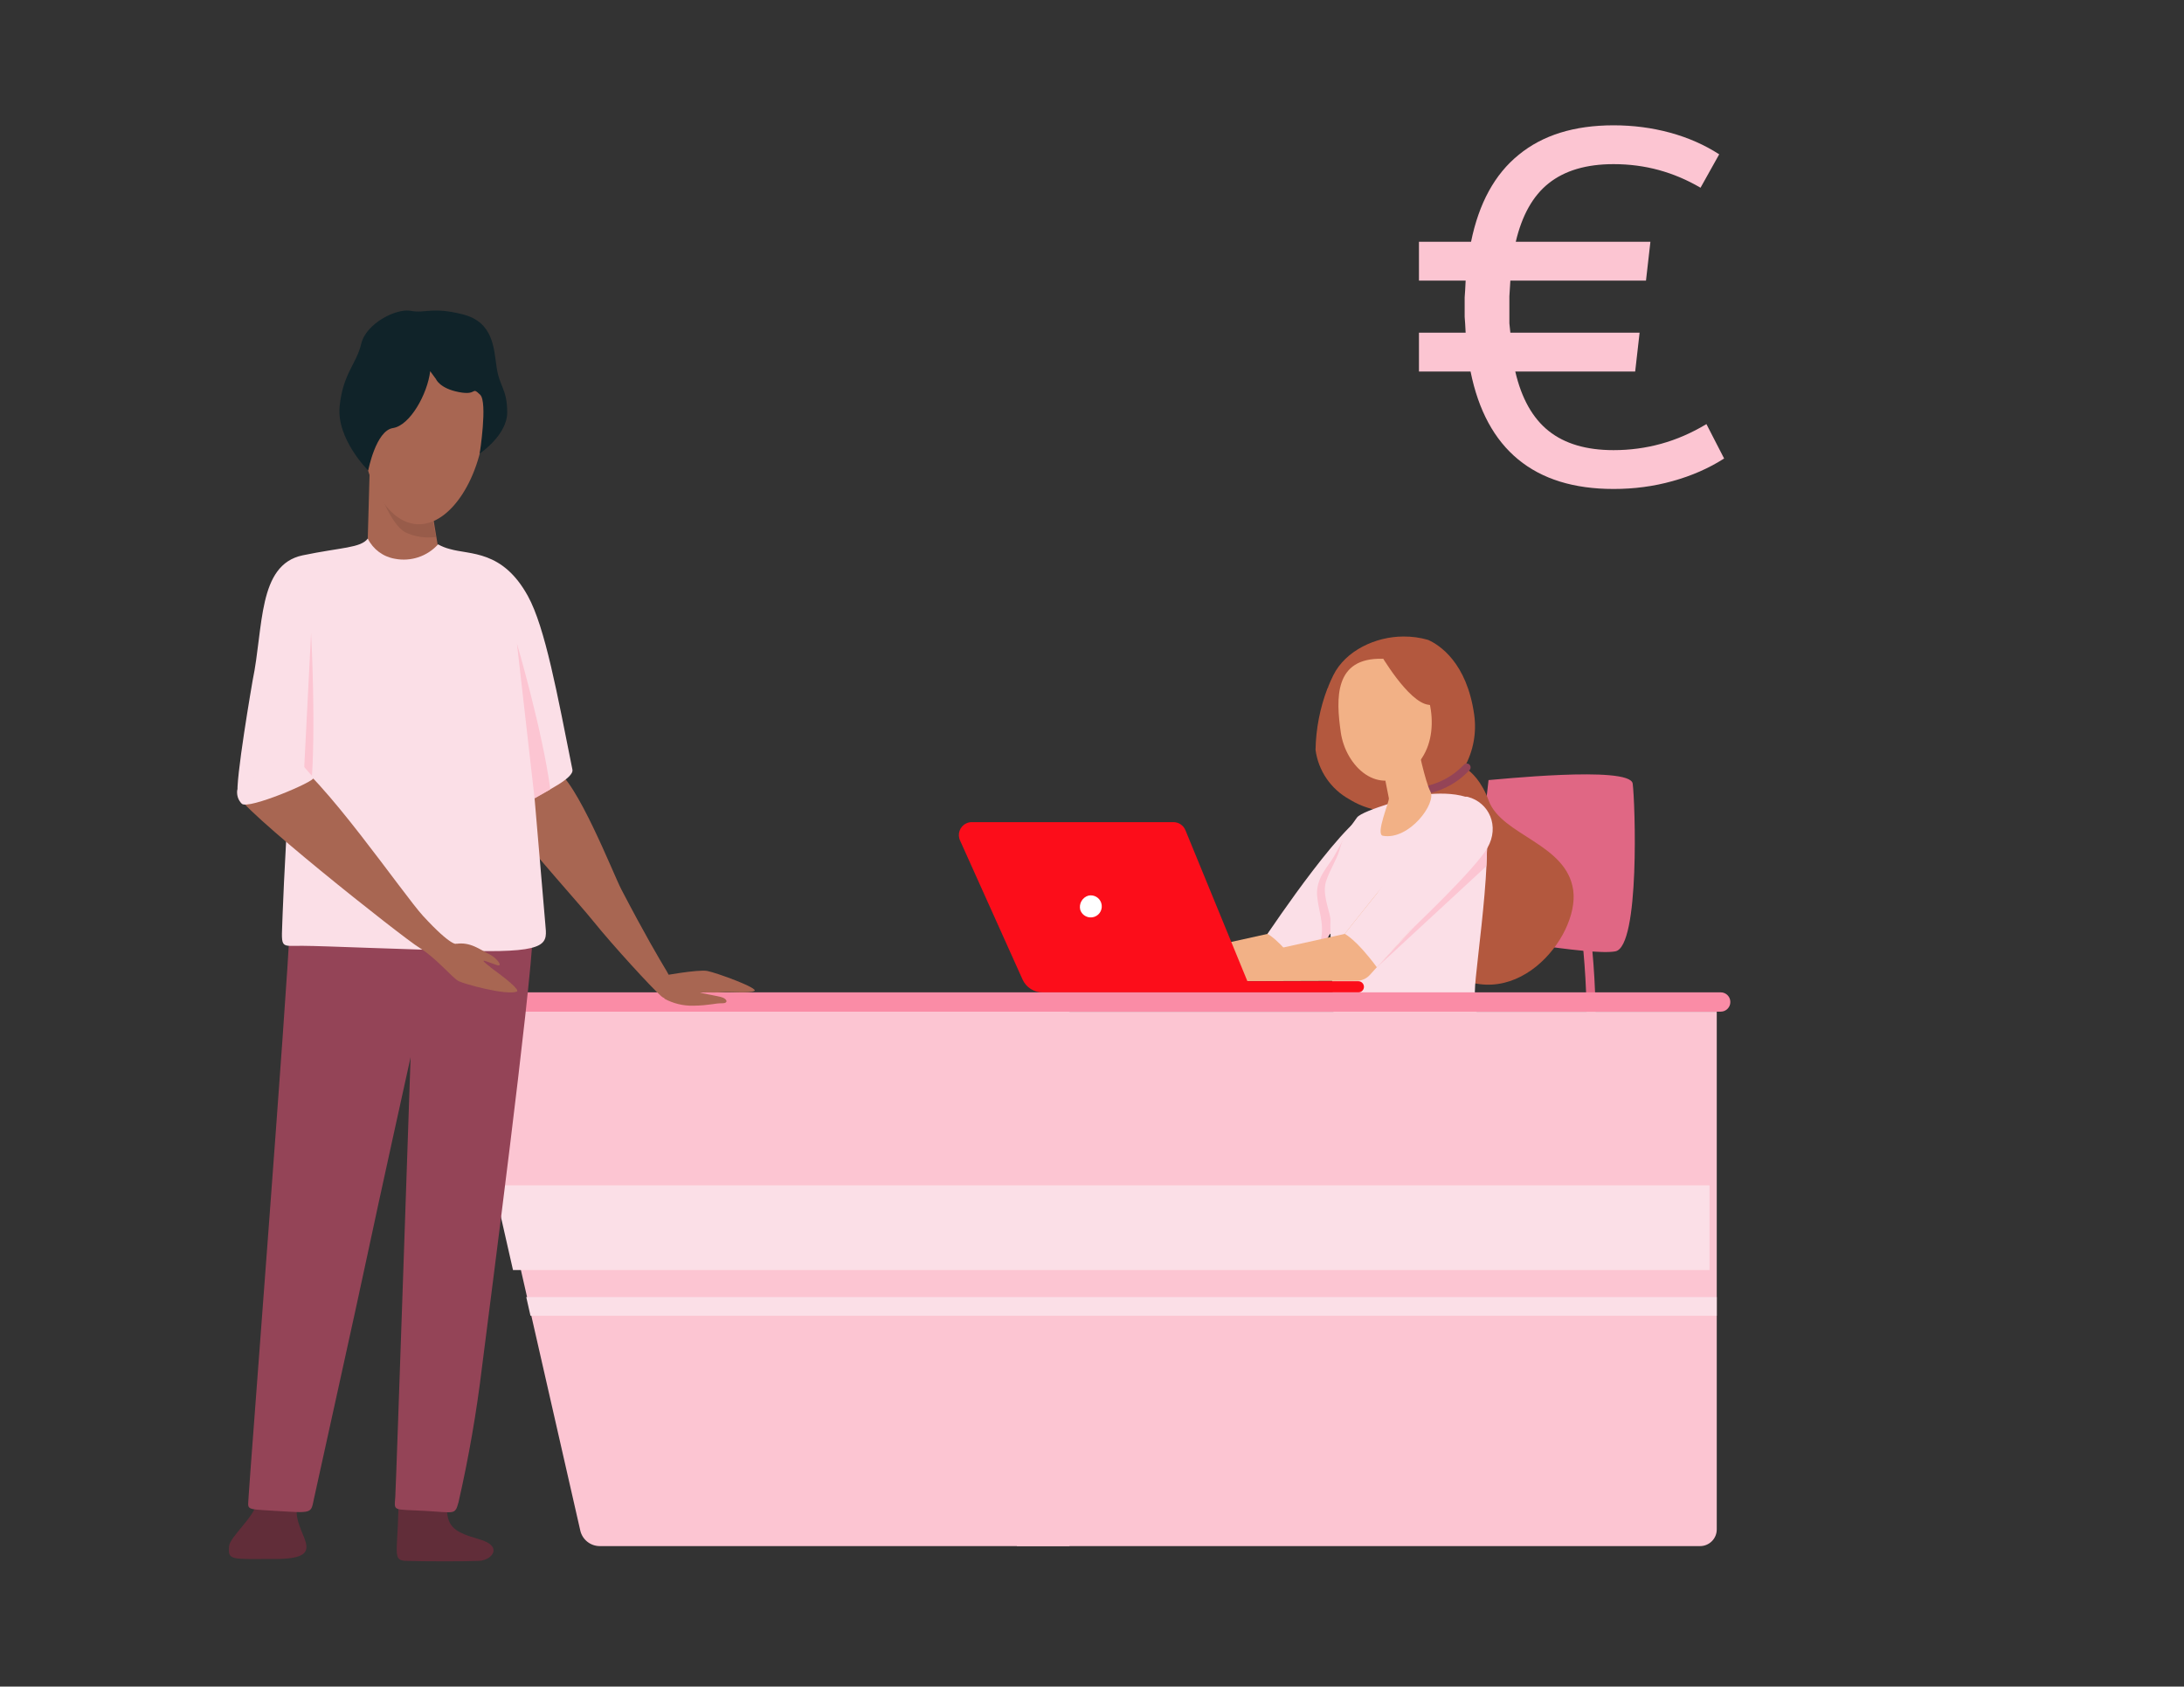 <svg width="360" height="278" viewBox="0 0 360 278" fill="none" xmlns="http://www.w3.org/2000/svg">
<rect x="0" y="0" width="360" height="278" fill="#333333" stroke="none"/>
<g clip-path="url(#clip0_975_71076)">
<path d="M71.18 83.983L72.831 93.927L60.51 92.647L60.937 77.471L71.18 83.983Z" fill="#A86652"/>
<path opacity="0.1" d="M71.365 85.106C70.085 84.487 68.719 84.075 67.31 83.89C64.949 83.57 62.487 80.926 62.487 80.926C62.487 80.926 64.479 86.435 66.755 87.707C68.342 88.475 70.12 88.752 71.863 88.503L71.194 85.106H71.365Z" fill="black"/>
<path d="M59.585 68.402C59.08 77.266 63.142 86.087 68.74 86.406C74.339 86.726 79.411 78.417 79.887 69.56C80.364 60.704 76.181 54.633 70.576 54.313C64.97 53.994 60.09 59.538 59.585 68.402Z" fill="#A86652"/>
<path d="M71.87 62.495C71.87 62.495 72.468 64.016 75.633 64.627C78.799 65.239 77.625 63.604 79.147 65.061C80.406 66.269 79.069 74.756 79.069 74.756C79.069 74.756 83.636 71.735 83.608 67.918C83.579 64.101 82.334 63.725 81.865 60.576C81.395 57.427 81.367 53.098 76.266 51.811C71.166 50.525 70.163 51.691 67.73 51.236C65.297 50.781 60.325 53.325 59.542 56.666C58.76 60.007 56.533 61.557 55.985 66.959C55.438 72.361 60.695 77.557 60.695 77.557C60.695 77.557 61.947 70.982 64.771 70.555C67.595 70.129 70.462 64.933 70.91 61.18L71.87 62.495Z" fill="#102329"/>
<path d="M248.961 54.837H270.264L269.535 61.236H249.771C250.797 65.664 252.633 68.931 255.279 71.037C257.925 73.143 261.489 74.196 265.971 74.196C268.671 74.196 271.29 73.845 273.828 73.143C276.366 72.441 278.85 71.361 281.28 69.903L284.196 75.573C281.658 77.193 278.823 78.435 275.691 79.299C272.613 80.163 269.373 80.595 265.971 80.595C259.437 80.595 254.199 78.975 250.257 75.735C246.315 72.495 243.696 67.662 242.4 61.236H233.895V54.837H241.59C241.536 53.703 241.482 52.839 241.428 52.245C241.428 51.651 241.428 51.111 241.428 50.625C241.428 50.139 241.428 49.599 241.428 49.005C241.482 48.357 241.536 47.439 241.59 46.251H233.895V39.852H242.481C243.777 33.48 246.396 28.701 250.338 25.515C254.28 22.275 259.491 20.655 265.971 20.655C269.211 20.655 272.316 21.06 275.286 21.87C278.256 22.68 280.956 23.868 283.386 25.434L280.308 30.942C278.094 29.646 275.799 28.674 273.423 28.026C271.047 27.378 268.563 27.054 265.971 27.054C261.489 27.054 257.925 28.107 255.279 30.213C252.687 32.265 250.878 35.478 249.852 39.852H272.046L271.317 46.251H248.961C248.907 47.331 248.853 48.195 248.799 48.843C248.799 49.491 248.799 50.085 248.799 50.625C248.799 51.813 248.799 52.704 248.799 53.298C248.853 53.838 248.907 54.351 248.961 54.837Z" fill="#FCC5D2"/>
<path d="M182.549 171.012L181.261 173.443L281.101 226.22L282.389 223.789L182.549 171.012Z" fill="#9BC1F9"/>
<path d="M238.635 253.66H236.537C236.814 233.352 237.056 202.482 236.594 200.783C236.622 200.868 236.672 200.954 236.736 201.018L238.436 200.03C238.713 200.335 238.877 200.52 238.934 209.156C238.969 213.606 238.934 219.74 238.934 227.403C238.813 240.418 238.635 253.525 238.635 253.66Z" fill="#13375B"/>
<path d="M256.106 198.096L254.982 197.144C259.108 192.268 261.385 182.984 261.541 170.296C261.605 164.262 261.264 158.227 260.51 152.235L261.968 152.029C262.736 158.085 263.085 164.191 263.021 170.296C263.021 175.414 262.516 180.518 261.534 185.536C260.382 190.967 258.553 195.21 256.106 198.096Z" fill="#E06784"/>
<path d="M245.365 128.579C245.976 128.579 268.719 126.112 269.124 129.162C269.53 132.211 270.341 155.995 266.279 156.805C262.217 157.616 242.477 153.962 242.477 153.962L245.365 128.579Z" fill="#E06784"/>
<path d="M216.227 199.702C217.109 199.525 213.994 202.752 216.227 203.768C218.461 204.785 252.237 204.173 254.883 202.951C257.529 201.728 260.78 199.702 259.564 197.058C258.347 194.414 237.511 190.959 237.511 190.959L218.653 196.042C218.653 196.042 215.21 199.901 216.227 199.702Z" fill="#466EB6"/>
<path d="M225.019 251.343H250.294C251.368 251.343 252.243 252.217 252.243 253.291V253.447C252.243 253.639 252.094 253.788 251.902 253.788H223.426C223.234 253.788 223.084 253.639 223.084 253.447V253.291C223.084 252.217 223.959 251.343 225.034 251.343H225.019Z" fill="#346384"/>
<path d="M239.382 249.289H236.11C235.261 249.289 234.573 249.976 234.573 250.824V251.03C234.573 251.878 235.261 252.566 236.11 252.566H239.382C240.231 252.566 240.919 251.878 240.919 251.03V250.824C240.919 249.976 240.231 249.289 239.382 249.289Z" fill="#346384"/>
<path d="M224.458 191.514C225.126 191.18 243.124 178.57 243.124 178.57L221.072 176.438C221.072 176.438 186.627 181.15 181.605 185.33C181.242 185.636 180.908 185.927 180.602 186.204C178.141 188.436 177.7 192.14 179.578 194.883C182.978 199.859 180.851 199.354 186.62 207.543C193.449 217.231 209.448 236.444 209.448 236.444C211.383 238.819 214.022 242.131 214.043 242.557C214.093 243.268 213.787 250.717 213.005 251.407C212.222 252.096 209.925 252.58 210.664 253.347C211.219 253.93 215.516 253.802 218.361 253.646C219.187 253.603 220.232 246.986 220.559 246.012C221.036 244.59 222.196 241.413 221.762 240.432C221.065 239.451 220.161 238.634 219.115 238.044C218.205 237.454 215.729 234.284 213.93 231.881C213.93 231.881 197.511 201.188 195.818 199.987C194.125 198.786 187.481 191.208 187.481 191.208C187.481 191.208 198.564 195.402 199.069 195.402C199.574 195.402 223.782 191.848 224.458 191.514Z" fill="#F48C7F"/>
<path d="M219.051 237.966C219.051 237.966 214.634 250.383 212.912 250.981C212.45 251.144 210.252 251.542 209.832 252.516C209.768 252.935 209.768 253.369 209.832 253.788H219.03C219.03 253.788 220.197 248.322 220.659 245.912C220.659 245.912 223.092 240.041 222.793 239.515C222.494 238.989 219.051 237.966 219.051 237.966Z" fill="#0E2E35"/>
<path d="M245.365 178.762C245.365 178.762 226.307 176.914 219.755 178.762C213.204 180.61 186.834 188.664 184.991 190.675C183.149 192.687 159.297 240.631 159.282 240.659C158.365 242.572 157.319 244.42 156.145 246.182C155.448 247 154.637 247.718 153.748 248.315C153.421 248.514 152.503 249.09 152.254 249.211C148.413 251.066 147.438 251.649 146.236 252.53C145.525 253.07 144.899 253.653 145.809 253.639L162.548 253.376C163.159 253.035 163.643 252.509 163.935 251.869C164.582 250.668 163.458 248.99 163.223 247.711C163.046 246.822 163.679 245.223 164.539 243.56C164.539 243.56 187.531 216.549 188.014 214.523C188.498 212.497 193.051 200.093 193.051 200.093C204.134 200.093 237.81 200.683 243.479 195.395C249.149 190.107 245.365 178.762 245.365 178.762Z" fill="#F7A491"/>
<path d="M170.551 248.286C173.688 249.189 177.024 249.061 180.083 247.917C180.552 249.246 181.178 250.923 180.844 251.89C180.439 253.07 179.862 253.312 179.35 253.354C175.303 253.454 164.54 253.603 161.452 253.639C161.175 253.639 160.947 253.411 160.947 253.134C160.947 253.02 160.99 252.907 161.061 252.814C161.829 251.904 170.245 248.493 170.551 248.286Z" fill="#0E2E35"/>
<path d="M221.1 176.409C221.1 176.409 186.656 181.122 181.634 185.301L181.449 185.458L182.452 185.309C182.452 185.309 190.383 184.804 196.807 194.62C197.554 194.912 198.322 195.167 199.098 195.374C199.603 195.374 223.782 191.82 224.458 191.514C225.134 191.208 243.124 178.57 243.124 178.57L221.1 176.409Z" fill="#B75742"/>
<path d="M245.364 178.762C245.364 178.762 226.307 176.914 219.755 178.762C214.904 180.127 199.197 184.896 190.589 188.095C193.627 190.178 196.992 193.781 199.681 200.093C213.908 200.093 238.67 199.838 243.458 195.374C249.142 190.085 245.364 178.762 245.364 178.762Z" fill="#B75742"/>
<path d="M188.826 158.383L208.929 153.933C208.929 153.933 216.206 144.601 223.156 136.561C225.212 138.594 226.357 141.722 228.427 143.733L213.076 160.7C212.521 161.312 211.731 161.66 210.906 161.667L189.565 161.738L182.274 162.314V157.651L188.826 158.383Z" fill="#F2B186"/>
<path d="M226.528 133.732C223.014 132.801 208.929 153.934 208.929 153.934C208.929 153.934 210.835 154.822 214.235 159.449L219.663 153.45C219.663 153.45 230.447 143.271 232.468 139.732C234.488 136.192 230.049 134.663 226.528 133.732Z" fill="#FBDFE7"/>
<path d="M218.795 113.51C218.881 113.339 218.938 113.247 218.938 113.247V113.176C219.187 112.55 219.464 111.925 219.77 111.313C221.783 107.226 226.777 104.916 231.33 104.916C232.702 104.902 234.075 105.087 235.399 105.47C237.262 106.302 241.801 109.202 243.003 117.831C243.416 120.81 242.847 123.845 241.381 126.475C242.605 127.25 244.227 128.806 245.386 131.955C247.52 137.741 258.248 139.028 259.322 146.74C260.396 154.452 249.206 168.377 237.426 159.378C228.449 152.526 229.907 139.476 231.116 133.626C228.086 134.031 225.006 133.363 222.416 131.742C219.372 130.065 217.301 127.036 216.846 123.589C216.91 120.142 217.572 116.73 218.795 113.51Z" fill="#B3583E"/>
<path d="M226.378 138.111L218.888 154.552C218.888 154.552 217.123 157.559 217.728 154.872C218.333 152.185 217.273 149.996 217.102 147.558C216.91 144.65 219.023 142.703 219.855 141.21C220.687 139.717 222.701 136.114 222.701 136.114L226.378 138.111Z" fill="#FCC5D2"/>
<path d="M233.421 131.18C233.421 131.18 240.534 129.759 243.821 132.488C247.107 135.218 243.109 159.407 243.109 163.416C243.109 167.425 245.35 178.762 245.35 178.762C245.35 178.762 223.703 182.544 220.26 176.523C220.26 176.523 219.165 154.587 219.307 151.701C219.364 150.628 218.069 147.948 218.446 145.809C218.731 144.21 220.396 141.608 220.765 140.186C221.406 137.727 222.409 136.547 223.675 134.756C224.578 133.498 233.421 131.18 233.421 131.18Z" fill="#FBDFE7"/>
<path d="M230.54 130.967C234.858 131.635 239.233 130.129 242.22 126.944C242.469 126.695 242.469 126.283 242.22 126.034C241.971 125.785 241.566 125.778 241.317 126.034C238.6 128.92 234.637 130.292 230.718 129.702C230.362 129.681 230.056 129.951 230.035 130.306C230.013 130.619 230.22 130.896 230.518 130.974H230.547L230.54 130.967Z" fill="#944457"/>
<path d="M233.264 120.781C233.264 120.781 233.3 120.994 233.371 121.357C233.698 123.098 234.943 128.877 235.782 130.47C236.807 132.389 232.297 138.516 227.957 137.762C226.663 137.542 229.046 132.14 228.932 131.564C228.711 130.47 228.413 128.977 228.114 127.441C227.936 126.581 227.765 125.7 227.602 124.875L226.762 120.611L233.264 120.781Z" fill="#F2B186"/>
<path d="M233.556 120.717C233.485 120.355 233.449 120.142 233.449 120.142L226.955 119.978L227.794 124.243C227.958 125.06 228.128 125.935 228.299 126.795C229.459 126.589 230.54 126.041 231.401 125.238C232.475 124.3 233.286 123.098 233.755 121.755C233.684 121.336 233.62 120.987 233.556 120.717Z" fill="#F47458"/>
<path d="M207.463 233.971C207.463 233.971 214.029 241.846 214.071 242.5C214.114 243.154 213.815 250.66 213.033 251.35C212.25 252.039 209.953 252.523 210.692 253.29C211.247 253.873 215.544 253.745 218.389 253.589C219.215 253.546 220.26 246.929 220.588 245.955C221.064 244.533 222.224 241.356 221.79 240.375C221.093 239.394 220.189 238.577 219.143 237.987C217.643 237.02 211.902 229.038 211.902 229.038L207.463 233.971Z" fill="#F48C7F"/>
<path d="M219.051 237.966C219.051 237.966 214.634 250.383 212.912 250.981C212.45 251.144 210.252 251.542 209.832 252.516C209.768 252.935 209.768 253.369 209.832 253.788H219.03C219.03 253.788 220.197 248.322 220.659 245.912C220.659 245.912 223.092 240.041 222.793 239.515C222.494 238.989 219.051 237.966 219.051 237.966Z" fill="#184655"/>
<path d="M184.899 237.752C184.899 237.752 179.528 245.301 180.005 247.704C180.254 248.983 181.378 250.661 180.716 251.862C180.431 252.502 179.948 253.028 179.336 253.369L162.598 253.632C161.68 253.632 162.285 253.063 163.017 252.523C164.227 251.641 165.194 251.059 169.043 249.203C169.291 249.083 170.202 248.493 170.529 248.308C171.426 247.711 172.229 246.993 172.927 246.175C174.129 244.839 179.414 233.964 179.414 233.964L184.899 237.752Z" fill="#F7A491"/>
<path d="M170.551 248.286C173.688 249.189 177.024 249.061 180.083 247.917C180.552 249.246 181.178 250.923 180.844 251.89C180.439 253.07 179.862 253.312 179.35 253.354C175.303 253.454 164.54 253.603 161.452 253.639C161.175 253.639 160.947 253.411 160.947 253.134C160.947 253.02 160.99 252.907 161.061 252.814C161.829 251.904 170.245 248.493 170.551 248.286Z" fill="#184655"/>
<path d="M201.545 158.383L221.655 153.933C221.655 153.933 228.925 144.601 235.882 136.561C237.938 138.594 239.076 141.722 241.146 143.733L225.795 160.7C225.247 161.305 224.472 161.653 223.661 161.667L202.32 161.738L195.021 162.314V157.651L201.545 158.383Z" fill="#F2B186"/>
<path d="M160.243 135.509H193.407C194.289 135.509 195.078 136.035 195.406 136.853L205.614 161.731H223.896C224.408 161.731 224.82 162.143 224.828 162.655C224.828 163.167 224.408 163.579 223.896 163.579H171.867C170.437 163.579 169.142 162.748 168.552 161.447L158.265 138.566C157.753 137.507 158.201 136.227 159.261 135.723C159.567 135.573 159.901 135.502 160.243 135.509Z" fill="#FC0D1A"/>
<path d="M178.07 149.996C178.397 150.948 179.436 151.446 180.389 151.119C181.342 150.792 181.84 149.754 181.513 148.801C181.214 147.941 180.332 147.437 179.436 147.614C178.404 147.899 177.792 148.965 178.07 149.996Z" fill="white"/>
<path d="M227.865 108.584C230.028 108.42 232.14 109.302 233.556 110.951C235.747 113.716 238.116 122.253 232.66 126.894C227.204 131.536 221.804 126.283 221.008 120.71C220.211 115.137 219.891 108.385 227.865 108.584Z" fill="#F2B186"/>
<path d="M227.453 107.674C227.453 107.674 232.133 115.791 235.484 116.168C238.834 116.545 239.247 120.852 239.247 120.852C239.247 120.852 238.052 110.901 234.73 108.989C232.489 107.837 229.957 107.375 227.453 107.674Z" fill="#B3583E"/>
<path d="M244.973 142.802L226.961 159.449L245.13 139.66L244.973 142.802Z" fill="#FCC5D2"/>
<path d="M241.957 131.351C238.443 130.42 226.969 147.273 226.969 147.273C223.846 151.133 221.662 153.933 221.662 153.933C221.662 153.933 223.569 154.822 226.962 159.449L232.389 153.45C232.389 153.45 243.174 143.271 245.194 139.731C247.214 136.192 245.479 132.289 241.957 131.351Z" fill="#FBDFE7"/>
<path d="M176.284 254.84H98.873C97.33 254.84 95.992 253.774 95.651 252.274L75.562 164.134H176.284V254.84Z" fill="#FCC5D2"/>
<path d="M167.62 166.757H282.981V252.089C282.981 253.611 281.751 254.84 280.228 254.84H167.62V166.757Z" fill="#FCC5D2"/>
<path d="M58.376 163.565H283.629C284.511 163.565 285.222 164.276 285.222 165.157C285.222 166.039 284.511 166.749 283.629 166.749H58.376C57.494 166.749 56.782 166.039 56.782 165.157C56.782 164.276 57.494 163.565 58.376 163.565Z" fill="#FA8CA6"/>
<path d="M281.794 209.341H84.561L81.388 195.381H281.794V209.341Z" fill="#FBDFE7"/>
<path d="M282.981 216.869H87.442L86.745 213.791H282.981V216.869Z" fill="#FBDFE7"/>
<path fill-rule="evenodd" clip-rule="evenodd" d="M65.674 248.834C65.496 256.134 64.714 257.193 66.919 257.271C69.885 257.378 76.978 257.378 79.012 257.271C81.047 257.165 83.067 254.883 79.012 253.717C74.957 252.551 73.819 251.741 73.663 248.834C73.506 245.927 65.731 246.161 65.66 248.834H65.674Z" fill="#612D39"/>
<path fill-rule="evenodd" clip-rule="evenodd" d="M48.907 249.36C49.007 253.34 54.271 257.001 45.194 256.965C38.08 256.965 37.561 257.243 37.753 254.876C37.874 253.34 41.943 249.999 42.256 247.824C42.569 245.649 48.865 247.497 48.907 249.36Z" fill="#612D39"/>
<path fill-rule="evenodd" clip-rule="evenodd" d="M87.833 153.813C87.484 163.458 80.855 214.231 79.46 225.263C78.557 232.777 77.262 240.247 75.576 247.625C74.993 249.715 75 249.317 70.277 249.047C64.536 248.72 65.005 249.218 65.162 246.623C65.318 244.029 67.68 174.263 67.68 174.263C67.68 174.263 62.117 199.447 60.559 206.86C59.002 214.274 52.265 244.619 51.746 247.057C51.226 249.495 51.589 249.417 45.251 249.026C40.2 248.713 40.904 248.912 40.983 246.602C41.032 245.18 47.548 160.487 47.691 153.791C47.833 147.095 88.174 144.146 87.826 153.791V153.813H87.833Z" fill="#944457"/>
<path fill-rule="evenodd" clip-rule="evenodd" d="M91.482 126.837C89.135 129.794 86.403 132.424 83.358 134.656C87.627 140.343 95.508 148.986 97.828 151.879C100.929 155.739 107.467 162.876 109.024 164.226C110.582 165.577 111.365 162.549 109.971 160.21C108.576 157.871 106.414 154.253 102.409 146.577C101.128 144.131 95.046 128.536 91.482 126.823V126.837Z" fill="#A86652"/>
<path fill-rule="evenodd" clip-rule="evenodd" d="M88.111 131.514C89.903 130.484 94.634 128.266 94.356 126.859C91.874 114.483 89.875 103.437 87.015 98.241C82.818 90.621 77.49 91.475 74.147 90.494C73.471 90.323 72.823 90.067 72.212 89.726C70.419 91.709 67.723 92.605 65.098 92.1C63.156 91.773 61.491 90.536 60.624 88.773C59.428 90.344 56.313 90.195 49.868 91.538C42.455 93.109 43.465 103.409 41.644 112.152C41.644 112.152 38.692 129.112 39.197 130.996C39.702 132.879 43.416 134.009 46.048 134.55C46.048 134.407 47.719 126.56 47.613 130.59V130.512C47.613 130.512 46.731 146.001 46.596 150.415C46.41 156.599 45.927 155.874 49.839 155.895C53.752 155.917 65.888 156.499 78.294 156.748C90.7 156.997 90.159 155.405 89.889 152.334C89.619 149.263 88.111 131.514 88.111 131.514Z" fill="#FBDFE7"/>
<path fill-rule="evenodd" clip-rule="evenodd" d="M88.118 131.607L90.714 130.114C89.433 120.49 85.208 106.067 85.208 106.067L88.118 131.607Z" fill="#FCC5D2"/>
<path fill-rule="evenodd" clip-rule="evenodd" d="M51.276 129.922C52.144 120.07 51.276 104.333 51.276 104.333L50.081 127.79C50.081 127.79 49.939 131.038 49.917 133.931H50.003L51.483 129.951L51.276 129.922Z" fill="#FCC5D2"/>
<path fill-rule="evenodd" clip-rule="evenodd" d="M79.581 162.47C79.581 162.47 68.612 166.906 67.644 166.906C66.677 166.906 55.188 163.501 55.188 163.501L67.488 168.747L67.644 173.374C67.644 173.374 69.195 168.164 69.778 167.936C70.362 167.709 79.581 162.47 79.581 162.47Z" fill="#944457"/>
<path d="M109.537 164.624C110.974 165.399 112.588 165.797 114.225 165.768C116.985 165.733 117.874 165.342 119.005 165.37C120.136 165.399 119.916 164.581 118.756 164.311C117.596 164.041 115.541 163.693 115.42 163.6C115.299 163.508 117.404 163.664 118.977 163.551C120.549 163.437 123.458 163.764 124.333 163.345C125.208 162.925 118.109 160.324 116.572 160.039C115.036 159.755 108.996 160.871 108.996 160.871L109.537 164.624Z" fill="#A86652"/>
<path fill-rule="evenodd" clip-rule="evenodd" d="M39.155 130.882C38.493 132.446 66.393 154.559 69.16 156.236C71.927 157.914 74.573 161.212 75.612 161.724C76.523 162.186 83.359 164.091 85.166 163.451C86.475 162.982 75.285 155.59 75.285 155.59C75.285 155.59 74.46 156.101 69.765 151.005C66.521 147.501 52.948 127.605 47.179 124.499C49.597 125.807 42.021 128.934 39.354 130.996C39.354 130.996 39.809 129.311 39.155 130.882Z" fill="#A86652"/>
<path fill-rule="evenodd" clip-rule="evenodd" d="M75.093 155.59C77.526 155.156 79.197 156.585 80.677 157.296C81.822 157.843 83.081 159.428 81.893 159.073C80.087 158.476 78.564 157.651 80.89 159.471C81.417 159.876 74.396 156.841 74.645 156.691L75.093 155.59Z" fill="#A86652"/>
<path fill-rule="evenodd" clip-rule="evenodd" d="M39.852 132.474C40.904 133.498 52.016 128.771 51.674 128.209C51.333 127.648 48.907 125.43 48.53 123.731C48.395 123.12 39.14 130.128 39.14 130.128C38.962 130.981 39.233 131.863 39.852 132.474Z" fill="#FBDFE7"/>
</g>
<defs>
<clipPath id="clip0_975_71076">
<rect width="313" height="263" fill="white" transform="translate(5 1.472)"/>
</clipPath>
</defs>
</svg>
